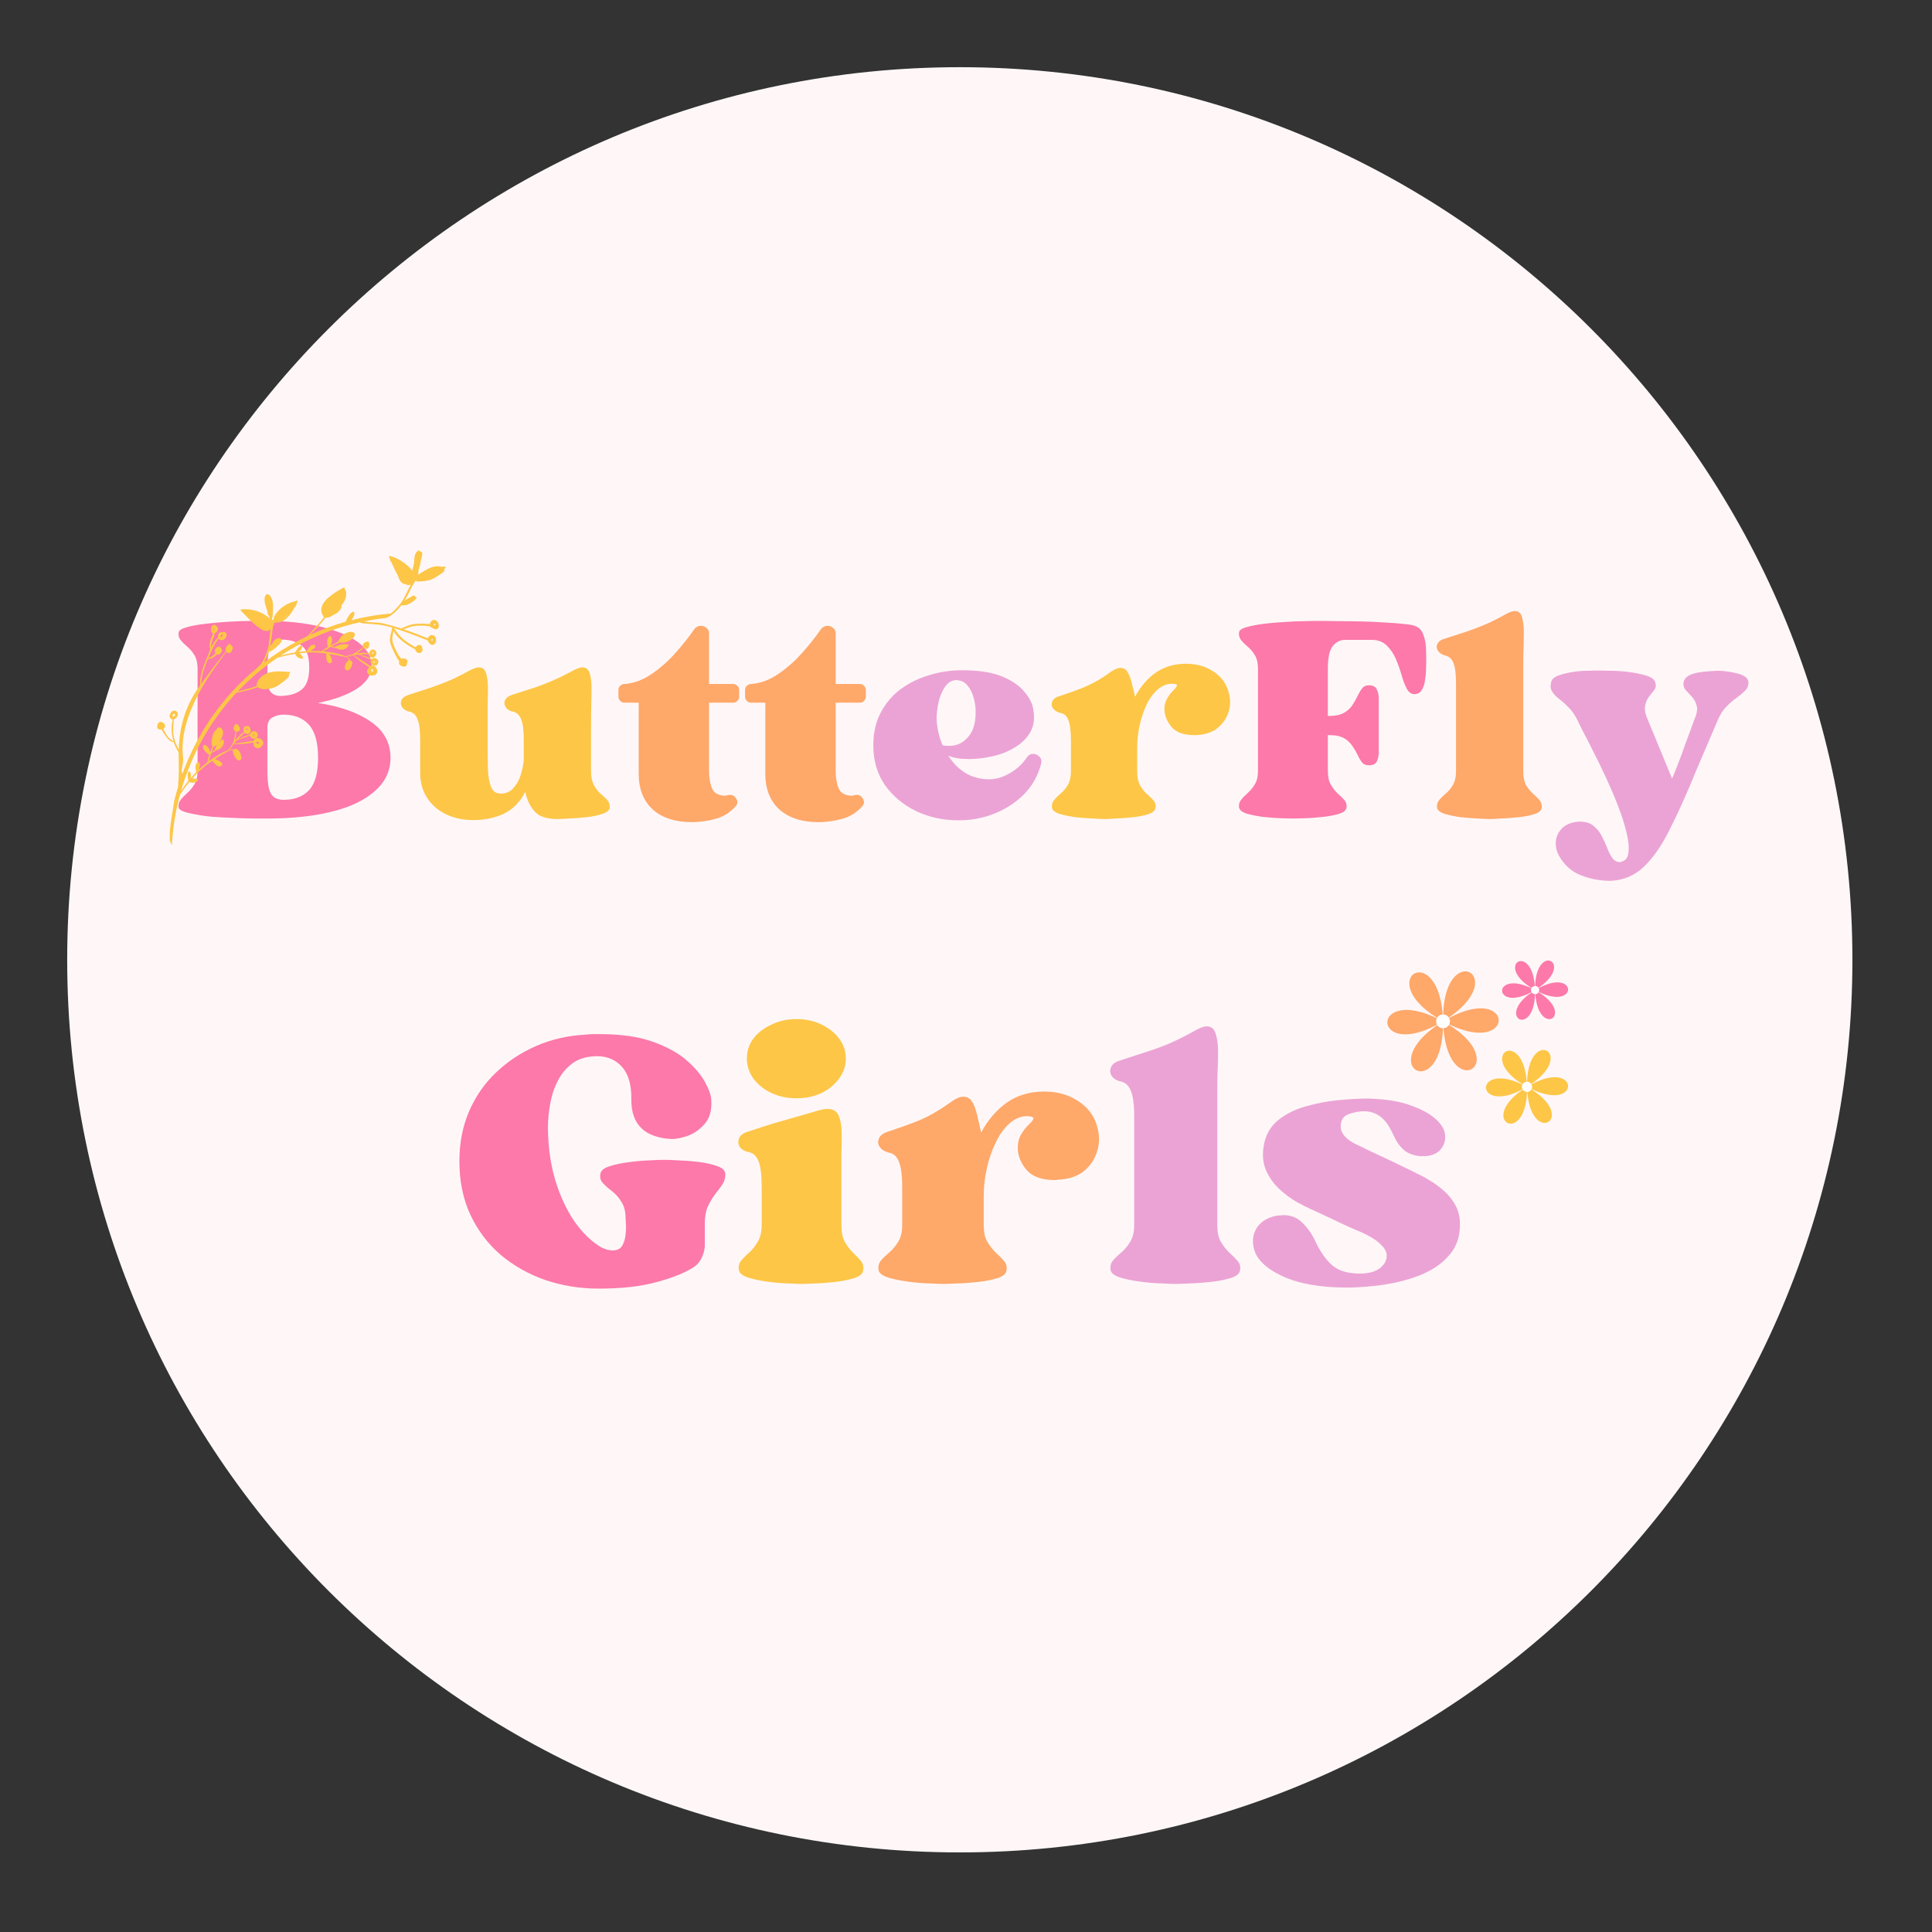 <svg version="1.0" preserveAspectRatio="xMidYMid meet" height="155" viewBox="0 0 116.25 116.25" zoomAndPan="magnify" width="155" xmlns:xlink="http://www.w3.org/1999/xlink" xmlns="http://www.w3.org/2000/svg"><rect x="0" y="0" width="116.25" height="116.25" fill="#333333" stroke="none"/><defs><g></g><clipPath id="b399bc296a"><path clip-rule="nonzero" d="M 4.043 4.043 L 111.461 4.043 L 111.461 111.461 L 4.043 111.461 Z M 4.043 4.043"></path></clipPath><clipPath id="3f2c7b98f2"><path clip-rule="nonzero" d="M 57.754 4.043 C 28.09 4.043 4.043 28.09 4.043 57.754 C 4.043 87.414 28.09 111.461 57.754 111.461 C 87.414 111.461 111.461 87.414 111.461 57.754 C 111.461 28.09 87.414 4.043 57.754 4.043 Z M 57.754 4.043"></path></clipPath><clipPath id="f85ace9e33"><path clip-rule="nonzero" d="M 90 57 L 94.934 57 L 94.934 62 L 90 62 Z M 90 57"></path></clipPath><clipPath id="6f421d475d"><path clip-rule="nonzero" d="M 89 63 L 94.934 63 L 94.934 68 L 89 68 Z M 89 63"></path></clipPath><clipPath id="bd77c6e9ba"><path clip-rule="nonzero" d="M 9.418 33.109 L 26.844 33.109 L 26.844 50.879 L 9.418 50.879 Z M 9.418 33.109"></path></clipPath></defs><g clip-path="url(#b399bc296a)"><g clip-path="url(#3f2c7b98f2)"><path fill-rule="nonzero" fill-opacity="1" d="M 4.043 4.043 L 111.461 4.043 L 111.461 111.461 L 4.043 111.461 Z M 4.043 4.043" fill="#fff7f7"></path></g></g><g fill-opacity="1" fill="#fc79aa"><g transform="translate(27.314, 77.162)"><g><path d="M 16.328 -6.531 C 16.336 -6.312 16.285 -6.109 16.172 -5.922 C 16.055 -5.742 15.91 -5.547 15.734 -5.328 C 15.566 -5.109 15.414 -4.859 15.281 -4.578 C 15.156 -4.305 15.094 -3.953 15.094 -3.516 C 15.094 -3.504 15.094 -3.348 15.094 -3.047 C 15.094 -2.754 15.094 -2.457 15.094 -2.156 C 15.07 -1.883 14.992 -1.629 14.859 -1.391 C 14.734 -1.16 14.551 -0.977 14.312 -0.844 C 13.77 -0.52 13.039 -0.238 12.125 0 C 11.207 0.25 10.066 0.375 8.703 0.375 C 7.586 0.375 6.52 0.203 5.5 -0.141 C 4.488 -0.492 3.594 -1 2.812 -1.656 C 2.039 -2.32 1.43 -3.129 0.984 -4.078 C 0.547 -5.023 0.328 -6.098 0.328 -7.297 C 0.328 -8.379 0.52 -9.375 0.906 -10.281 C 1.301 -11.195 1.848 -11.984 2.547 -12.641 C 3.242 -13.305 4.051 -13.836 4.969 -14.234 C 5.883 -14.629 6.863 -14.852 7.906 -14.906 C 8.07 -14.926 8.223 -14.938 8.359 -14.938 C 8.504 -14.938 8.648 -14.938 8.797 -14.938 C 10.047 -14.938 11.098 -14.785 11.953 -14.484 C 12.805 -14.18 13.484 -13.812 13.984 -13.375 C 14.492 -12.938 14.867 -12.492 15.109 -12.047 C 15.348 -11.609 15.473 -11.254 15.484 -10.984 C 15.523 -10.379 15.398 -9.906 15.109 -9.562 C 14.816 -9.219 14.477 -8.973 14.094 -8.828 C 13.707 -8.691 13.379 -8.625 13.109 -8.625 C 11.484 -8.707 10.672 -9.492 10.672 -10.984 C 10.691 -11.859 10.508 -12.516 10.125 -12.953 C 9.738 -13.391 9.238 -13.609 8.625 -13.609 C 8.039 -13.609 7.562 -13.477 7.188 -13.219 C 6.812 -12.957 6.508 -12.613 6.281 -12.188 C 6.051 -11.758 5.891 -11.289 5.797 -10.781 C 5.703 -10.281 5.656 -9.789 5.656 -9.312 C 5.664 -8.145 5.816 -7.078 6.109 -6.109 C 6.41 -5.141 6.801 -4.312 7.281 -3.625 C 7.77 -2.945 8.297 -2.441 8.859 -2.109 C 8.992 -2.047 9.113 -2 9.219 -1.969 C 9.332 -1.938 9.438 -1.922 9.531 -1.922 C 9.812 -1.922 10.008 -2.016 10.125 -2.203 C 10.238 -2.398 10.305 -2.629 10.328 -2.891 C 10.359 -3.148 10.363 -3.375 10.344 -3.562 C 10.332 -3.758 10.328 -3.859 10.328 -3.859 C 10.328 -4.266 10.242 -4.594 10.078 -4.844 C 9.922 -5.102 9.734 -5.316 9.516 -5.484 C 9.297 -5.648 9.113 -5.812 8.969 -5.969 C 8.82 -6.125 8.77 -6.312 8.812 -6.531 C 8.844 -6.727 9.023 -6.879 9.359 -6.984 C 9.691 -7.098 10.082 -7.18 10.531 -7.234 C 10.988 -7.297 11.414 -7.332 11.812 -7.344 C 12.207 -7.363 12.488 -7.375 12.656 -7.375 C 12.812 -7.375 13.082 -7.363 13.469 -7.344 C 13.852 -7.332 14.266 -7.301 14.703 -7.25 C 15.141 -7.195 15.516 -7.113 15.828 -7 C 16.148 -6.895 16.316 -6.738 16.328 -6.531 Z M 16.328 -6.531"></path></g></g></g><g fill-opacity="1" fill="#fdc647"><g transform="translate(43.988, 77.162)"><g><path d="M 6.641 -3.453 C 6.641 -3.023 6.707 -2.688 6.844 -2.438 C 6.988 -2.188 7.148 -1.973 7.328 -1.797 C 7.504 -1.629 7.66 -1.469 7.797 -1.312 C 7.93 -1.156 7.984 -0.969 7.953 -0.75 C 7.941 -0.539 7.77 -0.379 7.438 -0.266 C 7.113 -0.16 6.734 -0.082 6.297 -0.031 C 5.867 0.02 5.457 0.051 5.062 0.062 C 4.664 0.082 4.391 0.094 4.234 0.094 C 4.086 0.094 3.816 0.082 3.422 0.062 C 3.035 0.051 2.617 0.016 2.172 -0.047 C 1.723 -0.109 1.332 -0.191 1 -0.297 C 0.676 -0.41 0.5 -0.562 0.469 -0.75 C 0.438 -0.969 0.484 -1.156 0.609 -1.312 C 0.742 -1.469 0.906 -1.629 1.094 -1.797 C 1.289 -1.973 1.461 -2.191 1.609 -2.453 C 1.766 -2.711 1.844 -3.047 1.844 -3.453 L 1.844 -5.719 C 1.844 -6.457 1.781 -6.977 1.656 -7.281 C 1.539 -7.582 1.359 -7.766 1.109 -7.828 C 0.836 -7.879 0.645 -7.984 0.531 -8.141 C 0.426 -8.305 0.41 -8.484 0.484 -8.672 C 0.555 -8.859 0.742 -8.992 1.047 -9.078 C 1.66 -9.285 2.176 -9.453 2.594 -9.578 C 3.02 -9.703 3.441 -9.82 3.859 -9.938 C 4.285 -10.062 4.785 -10.207 5.359 -10.375 C 5.535 -10.414 5.688 -10.438 5.812 -10.438 C 6.133 -10.438 6.352 -10.305 6.469 -10.047 C 6.582 -9.785 6.645 -9.457 6.656 -9.062 C 6.664 -8.664 6.66 -8.242 6.641 -7.797 C 6.641 -7.441 6.641 -7.094 6.641 -6.75 C 6.641 -6.414 6.641 -5.992 6.641 -5.484 C 6.641 -4.984 6.641 -4.305 6.641 -3.453 Z M 3.938 -11.078 C 3.395 -11.078 2.895 -11.18 2.438 -11.391 C 1.977 -11.609 1.613 -11.898 1.344 -12.266 C 1.082 -12.629 0.953 -13.031 0.953 -13.469 C 0.953 -13.914 1.082 -14.316 1.344 -14.672 C 1.613 -15.023 1.977 -15.305 2.438 -15.516 C 2.895 -15.734 3.395 -15.844 3.938 -15.844 C 4.488 -15.844 4.988 -15.734 5.438 -15.516 C 5.883 -15.305 6.238 -15.023 6.5 -14.672 C 6.77 -14.316 6.906 -13.914 6.906 -13.469 C 6.906 -13.031 6.77 -12.629 6.5 -12.266 C 6.238 -11.898 5.883 -11.609 5.438 -11.391 C 4.988 -11.18 4.488 -11.078 3.938 -11.078 Z M 3.938 -11.078"></path></g></g></g><g fill-opacity="1" fill="#fea86a"><g transform="translate(52.394, 77.162)"><g><path d="M 13.719 -8.906 C 13.77 -8.52 13.719 -8.125 13.562 -7.719 C 13.414 -7.312 13.16 -6.961 12.797 -6.672 C 12.43 -6.391 11.961 -6.227 11.391 -6.188 C 11.328 -6.188 11.273 -6.18 11.234 -6.172 C 11.191 -6.16 11.141 -6.156 11.078 -6.156 C 10.297 -6.156 9.727 -6.359 9.375 -6.766 C 9.031 -7.172 8.852 -7.613 8.844 -8.094 C 8.844 -8.395 8.91 -8.664 9.047 -8.906 C 9.191 -9.145 9.344 -9.336 9.5 -9.484 C 9.656 -9.629 9.75 -9.742 9.781 -9.828 C 9.82 -9.922 9.723 -9.977 9.484 -10 C 9.461 -10 9.445 -10 9.438 -10 C 9.426 -10 9.41 -10 9.391 -10 C 9.023 -10 8.676 -9.852 8.344 -9.562 C 8.02 -9.27 7.742 -8.883 7.516 -8.406 C 7.285 -7.938 7.109 -7.422 6.984 -6.859 C 6.859 -6.305 6.797 -5.75 6.797 -5.188 C 6.797 -4.945 6.797 -4.68 6.797 -4.391 C 6.797 -4.109 6.797 -3.797 6.797 -3.453 C 6.797 -3.023 6.867 -2.688 7.016 -2.438 C 7.172 -2.188 7.336 -1.973 7.516 -1.797 C 7.703 -1.629 7.863 -1.469 8 -1.312 C 8.145 -1.156 8.203 -0.969 8.172 -0.75 C 8.16 -0.539 7.988 -0.379 7.656 -0.266 C 7.332 -0.16 6.945 -0.082 6.5 -0.031 C 6.051 0.02 5.625 0.051 5.219 0.062 C 4.82 0.082 4.547 0.094 4.391 0.094 C 4.223 0.094 3.938 0.082 3.531 0.062 C 3.125 0.051 2.691 0.016 2.234 -0.047 C 1.773 -0.109 1.375 -0.191 1.031 -0.297 C 0.688 -0.41 0.5 -0.562 0.469 -0.75 C 0.438 -0.969 0.484 -1.156 0.609 -1.312 C 0.742 -1.469 0.91 -1.629 1.109 -1.797 C 1.316 -1.973 1.5 -2.191 1.656 -2.453 C 1.812 -2.711 1.891 -3.047 1.891 -3.453 L 1.891 -5.719 C 1.891 -6.457 1.82 -6.977 1.688 -7.281 C 1.562 -7.582 1.375 -7.754 1.125 -7.797 C 0.863 -7.859 0.672 -7.973 0.547 -8.141 C 0.43 -8.305 0.414 -8.484 0.5 -8.672 C 0.582 -8.859 0.77 -8.992 1.062 -9.078 C 1.688 -9.285 2.203 -9.469 2.609 -9.625 C 3.016 -9.781 3.383 -9.953 3.719 -10.141 C 4.062 -10.336 4.441 -10.582 4.859 -10.875 C 5.129 -11.07 5.363 -11.172 5.562 -11.172 C 5.801 -11.172 5.984 -11.066 6.109 -10.859 C 6.234 -10.648 6.332 -10.379 6.406 -10.047 C 6.488 -9.711 6.566 -9.367 6.641 -9.016 C 7.055 -9.785 7.578 -10.391 8.203 -10.828 C 8.836 -11.266 9.586 -11.484 10.453 -11.484 C 11.297 -11.484 12.023 -11.254 12.641 -10.797 C 13.254 -10.348 13.613 -9.719 13.719 -8.906 Z M 13.719 -8.906"></path></g></g></g><g fill-opacity="1" fill="#eba3d5"><g transform="translate(66.355, 77.162)"><g><path d="M 6.891 -3.453 C 6.891 -3.023 6.961 -2.688 7.109 -2.438 C 7.254 -2.188 7.422 -1.973 7.609 -1.797 C 7.797 -1.629 7.957 -1.469 8.094 -1.312 C 8.238 -1.156 8.297 -0.969 8.266 -0.75 C 8.242 -0.539 8.062 -0.379 7.719 -0.266 C 7.383 -0.16 6.988 -0.082 6.531 -0.031 C 6.07 0.02 5.641 0.051 5.234 0.062 C 4.828 0.082 4.547 0.094 4.391 0.094 C 4.223 0.094 3.938 0.082 3.531 0.062 C 3.125 0.051 2.691 0.016 2.234 -0.047 C 1.773 -0.109 1.375 -0.191 1.031 -0.297 C 0.688 -0.41 0.5 -0.562 0.469 -0.75 C 0.438 -0.969 0.484 -1.156 0.609 -1.312 C 0.742 -1.469 0.91 -1.629 1.109 -1.797 C 1.316 -1.973 1.5 -2.191 1.656 -2.453 C 1.812 -2.711 1.891 -3.047 1.891 -3.453 L 1.891 -9.969 C 1.891 -10.707 1.82 -11.227 1.688 -11.531 C 1.562 -11.832 1.375 -12.016 1.125 -12.078 C 0.863 -12.129 0.672 -12.238 0.547 -12.406 C 0.43 -12.582 0.414 -12.766 0.5 -12.953 C 0.582 -13.141 0.77 -13.273 1.062 -13.359 C 1.688 -13.566 2.227 -13.742 2.688 -13.891 C 3.145 -14.035 3.598 -14.203 4.047 -14.391 C 4.492 -14.586 5 -14.844 5.562 -15.156 C 5.852 -15.32 6.082 -15.406 6.25 -15.406 C 6.531 -15.406 6.711 -15.254 6.797 -14.953 C 6.891 -14.66 6.938 -14.301 6.938 -13.875 C 6.938 -13.445 6.926 -13.023 6.906 -12.609 C 6.895 -12.398 6.891 -12.031 6.891 -11.5 C 6.891 -10.977 6.891 -10.367 6.891 -9.672 C 6.891 -8.973 6.891 -8.238 6.891 -7.469 C 6.891 -6.695 6.891 -5.961 6.891 -5.266 C 6.891 -4.578 6.891 -3.973 6.891 -3.453 Z M 6.891 -3.453"></path></g></g></g><g fill-opacity="1" fill="#eba3d5"><g transform="translate(75.063, 77.162)"><g><path d="M 10.234 -6.531 C 10.43 -6.445 10.672 -6.316 10.953 -6.141 C 11.242 -5.973 11.531 -5.766 11.812 -5.516 C 12.102 -5.266 12.344 -4.961 12.531 -4.609 C 12.719 -4.254 12.801 -3.848 12.781 -3.391 C 12.77 -2.766 12.598 -2.234 12.266 -1.797 C 11.941 -1.367 11.523 -1.016 11.016 -0.734 C 10.516 -0.461 9.957 -0.25 9.344 -0.094 C 8.738 0.062 8.145 0.164 7.562 0.219 C 6.977 0.281 6.453 0.312 5.984 0.312 C 4.367 0.312 3.062 0.078 2.062 -0.391 C 1.07 -0.867 0.508 -1.43 0.375 -2.078 C 0.27 -2.535 0.336 -2.945 0.578 -3.312 C 0.828 -3.676 1.223 -3.91 1.766 -4.016 C 1.848 -4.023 1.914 -4.031 1.969 -4.031 C 2.031 -4.039 2.094 -4.047 2.156 -4.047 C 2.625 -4.047 3.008 -3.891 3.312 -3.578 C 3.625 -3.273 3.879 -2.91 4.078 -2.484 C 4.367 -1.859 4.707 -1.375 5.094 -1.031 C 5.488 -0.695 6.039 -0.531 6.75 -0.531 C 7.27 -0.531 7.672 -0.633 7.953 -0.844 C 8.234 -1.062 8.375 -1.312 8.375 -1.594 C 8.375 -1.812 8.281 -2.016 8.094 -2.203 C 7.914 -2.398 7.688 -2.578 7.406 -2.734 C 7.133 -2.891 6.863 -3.02 6.594 -3.125 C 6.332 -3.238 6.129 -3.328 5.984 -3.391 C 5.891 -3.43 5.711 -3.516 5.453 -3.641 C 5.203 -3.766 4.926 -3.895 4.625 -4.031 C 4.32 -4.176 4.051 -4.301 3.812 -4.406 C 3.594 -4.5 3.305 -4.645 2.953 -4.844 C 2.609 -5.039 2.266 -5.297 1.922 -5.609 C 1.586 -5.922 1.32 -6.289 1.125 -6.719 C 0.938 -7.145 0.883 -7.629 0.969 -8.172 C 1.07 -8.836 1.359 -9.363 1.828 -9.75 C 2.305 -10.133 2.867 -10.414 3.516 -10.594 C 4.172 -10.781 4.832 -10.906 5.5 -10.969 C 6.176 -11.031 6.766 -11.062 7.266 -11.062 C 8.316 -11.031 9.176 -10.891 9.844 -10.641 C 10.52 -10.398 11.023 -10.117 11.359 -9.797 C 11.703 -9.473 11.879 -9.156 11.891 -8.844 C 11.922 -8.52 11.82 -8.227 11.594 -7.969 C 11.363 -7.719 11.02 -7.594 10.562 -7.594 C 10.539 -7.594 10.508 -7.594 10.469 -7.594 C 10.426 -7.594 10.395 -7.594 10.375 -7.594 C 9.957 -7.645 9.633 -7.77 9.406 -7.969 C 9.176 -8.176 9 -8.41 8.875 -8.672 C 8.75 -8.941 8.629 -9.176 8.516 -9.375 C 8.148 -9.988 7.645 -10.297 7 -10.297 C 6.719 -10.297 6.414 -10.238 6.094 -10.125 C 5.77 -10.008 5.609 -9.766 5.609 -9.391 C 5.609 -8.953 5.945 -8.578 6.625 -8.266 C 6.727 -8.223 6.922 -8.129 7.203 -7.984 C 7.492 -7.848 7.828 -7.691 8.203 -7.516 C 8.586 -7.336 8.957 -7.16 9.312 -6.984 C 9.676 -6.816 9.984 -6.664 10.234 -6.531 Z M 10.234 -6.531"></path></g></g></g><path fill-rule="nonzero" fill-opacity="1" d="M 86.785 61.43 C 91.367 63.945 86.941 66.633 86.828 61.402 C 86.941 66.633 82.402 64.141 86.871 61.43 C 82.398 64.141 82.289 58.961 86.871 61.48 C 82.289 58.961 86.715 56.277 86.832 61.504 C 86.719 56.277 91.258 58.77 86.785 61.48 C 91.258 58.77 91.367 63.945 86.785 61.43 Z M 86.785 61.43" fill="#fea86a"></path><path fill-rule="nonzero" fill-opacity="1" d="M 87.246 61.453 C 87.246 61.57 87.203 61.668 87.121 61.75 C 87.043 61.828 86.945 61.871 86.828 61.871 C 86.715 61.871 86.617 61.828 86.535 61.75 C 86.453 61.668 86.414 61.57 86.414 61.453 C 86.414 61.34 86.453 61.242 86.535 61.16 C 86.617 61.078 86.715 61.039 86.828 61.039 C 86.945 61.039 87.043 61.078 87.121 61.16 C 87.203 61.242 87.246 61.34 87.246 61.453 Z M 87.246 61.453" fill="#ffffff"></path><g clip-path="url(#f85ace9e33)"><path fill-rule="nonzero" fill-opacity="1" d="M 92.34 59.562 C 95.059 61.051 92.434 62.645 92.367 59.547 C 92.434 62.645 89.746 61.168 92.395 59.559 C 89.742 61.168 89.68 58.098 92.395 59.59 C 89.676 58.098 92.301 56.508 92.367 59.605 C 92.301 56.508 94.992 57.984 92.34 59.59 C 94.992 57.984 95.059 61.051 92.34 59.562 Z M 92.34 59.562" fill="#fc79aa"></path></g><path fill-rule="nonzero" fill-opacity="1" d="M 92.613 59.574 C 92.613 59.645 92.59 59.703 92.543 59.75 C 92.496 59.797 92.438 59.82 92.367 59.82 C 92.301 59.82 92.242 59.797 92.195 59.75 C 92.145 59.703 92.121 59.645 92.121 59.574 C 92.121 59.508 92.145 59.449 92.195 59.402 C 92.242 59.352 92.301 59.328 92.367 59.328 C 92.438 59.328 92.496 59.352 92.543 59.402 C 92.59 59.449 92.613 59.508 92.613 59.574 Z M 92.613 59.574" fill="#ffffff"></path><g clip-path="url(#6f421d475d)"><path fill-rule="nonzero" fill-opacity="1" d="M 91.848 65.375 C 95.23 67.234 91.965 69.215 91.883 65.355 C 91.965 69.215 88.617 67.375 91.914 65.375 C 88.617 67.375 88.535 63.559 91.914 65.414 C 88.531 63.559 91.797 61.574 91.883 65.434 C 91.801 61.574 95.148 63.414 91.848 65.414 C 95.148 63.414 95.23 67.234 91.848 65.375 Z M 91.848 65.375" fill="#fdc647"></path></g><path fill-rule="nonzero" fill-opacity="1" d="M 92.188 65.395 C 92.188 65.48 92.16 65.551 92.098 65.613 C 92.039 65.672 91.965 65.703 91.883 65.703 C 91.797 65.703 91.727 65.672 91.664 65.613 C 91.605 65.551 91.574 65.48 91.574 65.395 C 91.574 65.309 91.605 65.238 91.664 65.18 C 91.727 65.117 91.797 65.09 91.883 65.09 C 91.965 65.09 92.039 65.117 92.098 65.18 C 92.16 65.238 92.188 65.309 92.188 65.395 Z M 92.188 65.395" fill="#ffffff"></path><g fill-opacity="1" fill="#fc79aa"><g transform="translate(10.388, 49.204)"><g><path d="M 0.359 -0.625 C 0.336 -0.801 0.379 -0.953 0.484 -1.078 C 0.586 -1.211 0.719 -1.348 0.875 -1.484 C 1.039 -1.629 1.188 -1.805 1.312 -2.016 C 1.438 -2.223 1.5 -2.492 1.5 -2.828 L 1.5 -8.969 C 1.5 -9.301 1.438 -9.57 1.312 -9.781 C 1.188 -9.988 1.039 -10.16 0.875 -10.297 C 0.719 -10.43 0.586 -10.562 0.484 -10.688 C 0.379 -10.812 0.336 -10.961 0.359 -11.141 C 0.379 -11.266 0.516 -11.363 0.766 -11.438 C 1.023 -11.52 1.348 -11.586 1.734 -11.641 C 2.129 -11.691 2.535 -11.734 2.953 -11.766 C 3.367 -11.797 3.75 -11.816 4.094 -11.828 C 4.438 -11.836 4.688 -11.844 4.844 -11.844 L 5.594 -11.844 C 6.832 -11.844 7.93 -11.727 8.891 -11.5 C 9.859 -11.27 10.613 -10.957 11.156 -10.562 C 11.695 -10.164 11.969 -9.695 11.969 -9.156 C 11.969 -8.613 11.676 -8.148 11.094 -7.766 C 10.508 -7.391 9.723 -7.102 8.734 -6.906 C 10.066 -6.707 11.129 -6.332 11.922 -5.781 C 12.711 -5.238 13.109 -4.516 13.109 -3.609 C 13.109 -2.816 12.789 -2.145 12.156 -1.594 C 11.531 -1.039 10.66 -0.629 9.547 -0.359 C 8.441 -0.086 7.164 0.047 5.719 0.047 L 4.906 0.047 C 4.758 0.047 4.516 0.039 4.172 0.031 C 3.836 0.02 3.457 0.004 3.031 -0.016 C 2.602 -0.035 2.191 -0.07 1.797 -0.125 C 1.398 -0.188 1.066 -0.254 0.797 -0.328 C 0.523 -0.41 0.379 -0.508 0.359 -0.625 Z M 5.703 -5.406 L 5.703 -2.828 C 5.703 -2.141 5.773 -1.676 5.922 -1.438 C 6.066 -1.195 6.32 -1.078 6.688 -1.078 C 7.332 -1.078 7.836 -1.27 8.203 -1.656 C 8.566 -2.039 8.75 -2.691 8.75 -3.609 C 8.75 -4.523 8.566 -5.188 8.203 -5.594 C 7.836 -6 7.332 -6.203 6.688 -6.203 C 6.426 -6.203 6.195 -6.145 6 -6.031 C 5.801 -5.926 5.703 -5.719 5.703 -5.406 Z M 5.703 -8.969 L 5.703 -8.172 C 5.734 -7.891 5.801 -7.688 5.906 -7.562 C 6.02 -7.445 6.133 -7.379 6.25 -7.359 C 6.363 -7.336 6.422 -7.328 6.422 -7.328 C 6.984 -7.328 7.422 -7.445 7.734 -7.688 C 8.055 -7.926 8.219 -8.375 8.219 -9.031 L 8.219 -9.047 C 8.219 -9.672 8.078 -10.098 7.797 -10.328 C 7.523 -10.566 7.145 -10.695 6.656 -10.719 C 6.301 -10.707 6.051 -10.582 5.906 -10.344 C 5.77 -10.113 5.703 -9.656 5.703 -8.969 Z M 5.703 -8.969"></path></g></g></g><g fill-opacity="1" fill="#fdc647"><g transform="translate(23.766, 49.204)"><g><path d="M 11.797 -2.812 C 11.797 -2.469 11.852 -2.188 11.969 -1.969 C 12.082 -1.758 12.211 -1.586 12.359 -1.453 C 12.516 -1.328 12.648 -1.203 12.766 -1.078 C 12.879 -0.953 12.93 -0.801 12.922 -0.625 C 12.91 -0.457 12.766 -0.328 12.484 -0.234 C 12.211 -0.141 11.891 -0.07 11.516 -0.031 C 11.141 0.008 10.785 0.035 10.453 0.047 C 10.129 0.066 9.898 0.078 9.766 0.078 C 9.109 0.078 8.645 -0.082 8.375 -0.406 C 8.102 -0.727 7.926 -1.113 7.844 -1.562 C 7.52 -0.938 7.082 -0.492 6.531 -0.234 C 5.988 0.016 5.383 0.141 4.719 0.141 C 4.094 0.141 3.535 0.02 3.047 -0.219 C 2.566 -0.457 2.191 -0.789 1.922 -1.219 C 1.648 -1.645 1.516 -2.133 1.516 -2.688 C 1.516 -2.812 1.516 -2.984 1.516 -3.203 C 1.516 -3.422 1.516 -3.641 1.516 -3.859 C 1.516 -4.086 1.516 -4.281 1.516 -4.438 C 1.516 -4.594 1.516 -4.672 1.516 -4.672 C 1.516 -5.266 1.461 -5.68 1.359 -5.922 C 1.266 -6.172 1.113 -6.32 0.906 -6.375 C 0.695 -6.414 0.539 -6.504 0.438 -6.641 C 0.344 -6.785 0.328 -6.93 0.391 -7.078 C 0.461 -7.223 0.617 -7.332 0.859 -7.406 C 1.359 -7.57 1.789 -7.711 2.156 -7.828 C 2.531 -7.953 2.898 -8.094 3.266 -8.25 C 3.629 -8.406 4.035 -8.609 4.484 -8.859 C 4.723 -8.984 4.91 -9.047 5.047 -9.047 C 5.273 -9.047 5.422 -8.926 5.484 -8.688 C 5.555 -8.457 5.594 -8.164 5.594 -7.812 C 5.594 -7.469 5.586 -7.129 5.578 -6.797 C 5.578 -6.648 5.578 -6.43 5.578 -6.141 C 5.578 -5.848 5.578 -5.539 5.578 -5.219 C 5.578 -4.895 5.578 -4.617 5.578 -4.391 C 5.578 -4.172 5.578 -4.062 5.578 -4.062 C 5.578 -3.664 5.582 -3.266 5.594 -2.859 C 5.613 -2.461 5.676 -2.129 5.781 -1.859 C 5.883 -1.586 6.082 -1.453 6.375 -1.453 C 6.664 -1.453 6.906 -1.551 7.094 -1.75 C 7.289 -1.957 7.441 -2.211 7.547 -2.516 C 7.648 -2.828 7.719 -3.145 7.75 -3.469 L 7.75 -4.672 C 7.75 -5.266 7.695 -5.68 7.594 -5.922 C 7.488 -6.172 7.336 -6.32 7.141 -6.375 C 6.922 -6.414 6.766 -6.504 6.672 -6.641 C 6.578 -6.785 6.562 -6.93 6.625 -7.078 C 6.695 -7.223 6.848 -7.332 7.078 -7.406 C 7.586 -7.57 8.023 -7.711 8.391 -7.828 C 8.766 -7.953 9.129 -8.094 9.484 -8.25 C 9.848 -8.406 10.258 -8.609 10.719 -8.859 C 10.957 -8.984 11.141 -9.047 11.266 -9.047 C 11.492 -9.047 11.645 -8.926 11.719 -8.688 C 11.789 -8.457 11.828 -8.164 11.828 -7.812 C 11.828 -7.469 11.82 -7.129 11.812 -6.797 C 11.801 -6.367 11.797 -5.852 11.797 -5.25 C 11.797 -4.645 11.797 -3.832 11.797 -2.812 Z M 11.797 -2.812"></path></g></g></g><g fill-opacity="1" fill="#fea86a"><g transform="translate(37.04, 49.204)"><g><path d="M 0.172 -7.688 C 0.172 -7.789 0.207 -7.875 0.281 -7.938 C 0.352 -8.008 0.438 -8.047 0.531 -8.047 C 1.094 -8.086 1.633 -8.285 2.156 -8.641 C 2.676 -8.992 3.156 -9.414 3.594 -9.906 C 4.039 -10.406 4.422 -10.883 4.734 -11.344 C 4.836 -11.477 4.973 -11.547 5.141 -11.547 C 5.266 -11.547 5.375 -11.504 5.469 -11.422 C 5.57 -11.348 5.625 -11.238 5.625 -11.094 L 5.625 -8.047 L 7.078 -8.047 C 7.18 -8.047 7.266 -8.008 7.328 -7.938 C 7.398 -7.875 7.438 -7.789 7.438 -7.688 L 7.438 -7.281 C 7.438 -7.188 7.398 -7.102 7.328 -7.031 C 7.266 -6.957 7.18 -6.922 7.078 -6.922 L 5.625 -6.922 L 5.625 -4 C 5.625 -3.613 5.625 -3.219 5.625 -2.812 C 5.625 -2.406 5.68 -2.062 5.797 -1.781 C 5.91 -1.508 6.145 -1.359 6.5 -1.328 C 6.539 -1.328 6.582 -1.328 6.625 -1.328 C 6.664 -1.336 6.707 -1.348 6.75 -1.359 C 6.781 -1.367 6.828 -1.375 6.891 -1.375 C 7.055 -1.375 7.18 -1.297 7.266 -1.141 C 7.359 -0.984 7.348 -0.836 7.234 -0.703 C 6.91 -0.328 6.508 -0.07 6.031 0.062 C 5.551 0.195 5.07 0.266 4.594 0.266 C 3.602 0.266 2.82 0.016 2.25 -0.484 C 1.688 -0.992 1.398 -1.703 1.391 -2.609 C 1.391 -2.711 1.391 -2.945 1.391 -3.312 C 1.391 -3.688 1.391 -4.109 1.391 -4.578 C 1.391 -5.055 1.391 -5.508 1.391 -5.938 C 1.391 -6.363 1.391 -6.691 1.391 -6.922 L 0.531 -6.922 C 0.438 -6.922 0.352 -6.957 0.281 -7.031 C 0.207 -7.102 0.172 -7.188 0.172 -7.281 Z M 0.172 -7.688"></path></g></g></g><g fill-opacity="1" fill="#fea86a"><g transform="translate(44.659, 49.204)"><g><path d="M 0.172 -7.688 C 0.172 -7.789 0.207 -7.875 0.281 -7.938 C 0.352 -8.008 0.438 -8.047 0.531 -8.047 C 1.094 -8.086 1.633 -8.285 2.156 -8.641 C 2.676 -8.992 3.156 -9.414 3.594 -9.906 C 4.039 -10.406 4.422 -10.883 4.734 -11.344 C 4.836 -11.477 4.973 -11.547 5.141 -11.547 C 5.266 -11.547 5.375 -11.504 5.469 -11.422 C 5.57 -11.348 5.625 -11.238 5.625 -11.094 L 5.625 -8.047 L 7.078 -8.047 C 7.18 -8.047 7.266 -8.008 7.328 -7.938 C 7.398 -7.875 7.438 -7.789 7.438 -7.688 L 7.438 -7.281 C 7.438 -7.188 7.398 -7.102 7.328 -7.031 C 7.266 -6.957 7.18 -6.922 7.078 -6.922 L 5.625 -6.922 L 5.625 -4 C 5.625 -3.613 5.625 -3.219 5.625 -2.812 C 5.625 -2.406 5.68 -2.062 5.797 -1.781 C 5.91 -1.508 6.145 -1.359 6.5 -1.328 C 6.539 -1.328 6.582 -1.328 6.625 -1.328 C 6.664 -1.336 6.707 -1.348 6.75 -1.359 C 6.781 -1.367 6.828 -1.375 6.891 -1.375 C 7.055 -1.375 7.18 -1.297 7.266 -1.141 C 7.359 -0.984 7.348 -0.836 7.234 -0.703 C 6.91 -0.328 6.508 -0.07 6.031 0.062 C 5.551 0.195 5.07 0.266 4.594 0.266 C 3.602 0.266 2.82 0.016 2.25 -0.484 C 1.688 -0.992 1.398 -1.703 1.391 -2.609 C 1.391 -2.711 1.391 -2.945 1.391 -3.312 C 1.391 -3.688 1.391 -4.109 1.391 -4.578 C 1.391 -5.055 1.391 -5.508 1.391 -5.938 C 1.391 -6.363 1.391 -6.691 1.391 -6.922 L 0.531 -6.922 C 0.438 -6.922 0.352 -6.957 0.281 -7.031 C 0.207 -7.102 0.172 -7.188 0.172 -7.281 Z M 0.172 -7.688"></path></g></g></g><g fill-opacity="1" fill="#eba3d5"><g transform="translate(52.282, 49.204)"><g><path d="M 5.219 -8.281 C 4.945 -8.258 4.723 -8.109 4.547 -7.828 C 4.367 -7.547 4.242 -7.223 4.172 -6.859 C 4.098 -6.492 4.066 -6.172 4.078 -5.891 C 4.109 -5.348 4.227 -4.836 4.438 -4.359 C 4.508 -4.348 4.582 -4.336 4.656 -4.328 C 4.727 -4.328 4.797 -4.328 4.859 -4.328 C 5.305 -4.328 5.68 -4.508 5.984 -4.875 C 6.297 -5.238 6.441 -5.766 6.422 -6.453 C 6.422 -6.691 6.379 -6.953 6.297 -7.234 C 6.223 -7.523 6.098 -7.77 5.922 -7.969 C 5.754 -8.176 5.52 -8.281 5.219 -8.281 Z M 9.5 -3.625 C 9.594 -3.77 9.719 -3.844 9.875 -3.844 C 10.02 -3.844 10.148 -3.785 10.266 -3.672 C 10.379 -3.555 10.41 -3.41 10.359 -3.234 C 10.18 -2.547 9.848 -1.945 9.359 -1.438 C 8.867 -0.938 8.281 -0.547 7.594 -0.266 C 6.906 0.016 6.172 0.156 5.391 0.156 C 4.461 0.156 3.609 -0.031 2.828 -0.406 C 2.047 -0.789 1.422 -1.316 0.953 -1.984 C 0.492 -2.66 0.266 -3.445 0.266 -4.344 C 0.266 -5.094 0.41 -5.75 0.703 -6.312 C 1.004 -6.883 1.406 -7.359 1.906 -7.734 C 2.414 -8.109 2.988 -8.391 3.625 -8.578 C 4.258 -8.773 4.914 -8.875 5.594 -8.875 C 6.602 -8.875 7.41 -8.75 8.016 -8.5 C 8.617 -8.25 9.07 -7.938 9.375 -7.562 C 9.688 -7.188 9.863 -6.812 9.906 -6.438 C 9.988 -5.926 9.914 -5.484 9.688 -5.109 C 9.469 -4.742 9.148 -4.441 8.734 -4.203 C 8.328 -3.961 7.879 -3.789 7.391 -3.688 C 6.91 -3.582 6.457 -3.531 6.031 -3.531 C 5.5 -3.531 5.082 -3.598 4.781 -3.734 C 5.07 -3.273 5.426 -2.922 5.844 -2.672 C 6.258 -2.43 6.742 -2.312 7.297 -2.312 C 7.711 -2.332 8.117 -2.461 8.516 -2.703 C 8.922 -2.941 9.25 -3.25 9.5 -3.625 Z M 9.5 -3.625"></path></g></g></g><g fill-opacity="1" fill="#fdc647"><g transform="translate(62.924, 49.204)"><g><path d="M 11.078 -7.188 C 11.117 -6.883 11.078 -6.566 10.953 -6.234 C 10.828 -5.91 10.617 -5.629 10.328 -5.391 C 10.035 -5.16 9.66 -5.023 9.203 -4.984 C 9.148 -4.984 9.102 -4.977 9.062 -4.969 C 9.031 -4.969 8.992 -4.969 8.953 -4.969 C 8.316 -4.969 7.859 -5.129 7.578 -5.453 C 7.297 -5.785 7.148 -6.145 7.141 -6.531 C 7.141 -6.781 7.195 -7 7.312 -7.188 C 7.426 -7.383 7.547 -7.539 7.672 -7.656 C 7.797 -7.781 7.867 -7.875 7.891 -7.938 C 7.922 -8.008 7.844 -8.051 7.656 -8.062 C 7.645 -8.062 7.633 -8.062 7.625 -8.062 C 7.613 -8.062 7.598 -8.062 7.578 -8.062 C 7.285 -8.062 7.004 -7.945 6.734 -7.719 C 6.473 -7.488 6.25 -7.18 6.062 -6.797 C 5.883 -6.41 5.742 -5.988 5.641 -5.531 C 5.547 -5.082 5.5 -4.633 5.5 -4.188 C 5.5 -4 5.5 -3.785 5.5 -3.547 C 5.5 -3.316 5.5 -3.066 5.5 -2.797 C 5.5 -2.441 5.555 -2.16 5.672 -1.953 C 5.785 -1.754 5.914 -1.586 6.062 -1.453 C 6.219 -1.316 6.352 -1.188 6.469 -1.062 C 6.582 -0.938 6.629 -0.785 6.609 -0.609 C 6.586 -0.441 6.445 -0.312 6.188 -0.219 C 5.926 -0.133 5.613 -0.07 5.25 -0.031 C 4.883 0.008 4.539 0.035 4.219 0.047 C 3.895 0.066 3.672 0.078 3.547 0.078 C 3.41 0.078 3.176 0.066 2.844 0.047 C 2.52 0.035 2.172 0.008 1.797 -0.031 C 1.43 -0.082 1.109 -0.148 0.828 -0.234 C 0.547 -0.328 0.395 -0.453 0.375 -0.609 C 0.352 -0.785 0.395 -0.938 0.5 -1.062 C 0.602 -1.188 0.734 -1.316 0.891 -1.453 C 1.055 -1.586 1.203 -1.758 1.328 -1.969 C 1.453 -2.188 1.516 -2.461 1.516 -2.797 L 1.516 -4.609 C 1.516 -5.211 1.461 -5.633 1.359 -5.875 C 1.266 -6.125 1.113 -6.266 0.906 -6.297 C 0.695 -6.348 0.539 -6.441 0.438 -6.578 C 0.344 -6.711 0.328 -6.852 0.391 -7 C 0.461 -7.156 0.617 -7.266 0.859 -7.328 C 1.359 -7.492 1.77 -7.641 2.094 -7.766 C 2.426 -7.898 2.727 -8.039 3 -8.188 C 3.281 -8.344 3.586 -8.539 3.922 -8.781 C 4.148 -8.938 4.336 -9.016 4.484 -9.016 C 4.68 -9.016 4.828 -8.93 4.922 -8.766 C 5.023 -8.598 5.109 -8.379 5.172 -8.109 C 5.242 -7.836 5.312 -7.562 5.375 -7.281 C 5.707 -7.906 6.125 -8.391 6.625 -8.734 C 7.133 -9.086 7.738 -9.266 8.438 -9.266 C 9.125 -9.266 9.711 -9.082 10.203 -8.719 C 10.703 -8.352 10.992 -7.844 11.078 -7.188 Z M 11.078 -7.188"></path></g></g></g><g fill-opacity="1" fill="#fc79aa"><g transform="translate(74.195, 49.204)"><g><path d="M 1.5 -8.969 C 1.5 -9.301 1.438 -9.57 1.312 -9.781 C 1.188 -9.988 1.039 -10.16 0.875 -10.297 C 0.719 -10.43 0.586 -10.562 0.484 -10.688 C 0.379 -10.82 0.336 -10.977 0.359 -11.156 C 0.379 -11.289 0.531 -11.395 0.812 -11.469 C 1.094 -11.551 1.441 -11.617 1.859 -11.672 C 2.285 -11.723 2.711 -11.758 3.141 -11.781 C 3.578 -11.812 3.961 -11.828 4.297 -11.828 C 4.629 -11.836 4.848 -11.844 4.953 -11.844 C 4.961 -11.844 5.098 -11.844 5.359 -11.844 C 5.629 -11.844 5.969 -11.836 6.375 -11.828 C 6.789 -11.828 7.238 -11.82 7.719 -11.812 C 8.195 -11.801 8.66 -11.781 9.109 -11.75 C 9.566 -11.727 9.969 -11.695 10.312 -11.656 C 10.656 -11.625 10.883 -11.578 11 -11.516 C 11.219 -11.43 11.367 -11.258 11.453 -11 C 11.547 -10.75 11.598 -10.477 11.609 -10.188 C 11.617 -9.895 11.625 -9.656 11.625 -9.469 C 11.625 -9.32 11.617 -9.141 11.609 -8.922 C 11.609 -8.703 11.586 -8.477 11.547 -8.25 C 11.516 -8.02 11.445 -7.828 11.344 -7.672 C 11.25 -7.516 11.102 -7.438 10.906 -7.438 C 10.719 -7.438 10.566 -7.547 10.453 -7.766 C 10.336 -7.984 10.234 -8.254 10.141 -8.578 C 10.047 -8.91 9.93 -9.234 9.797 -9.547 C 9.66 -9.867 9.477 -10.141 9.25 -10.359 C 9.02 -10.586 8.719 -10.703 8.344 -10.703 L 6.656 -10.703 C 6.352 -10.66 6.117 -10.516 5.953 -10.266 C 5.785 -10.016 5.703 -9.582 5.703 -8.969 L 5.703 -6.125 L 5.797 -6.125 C 6.16 -6.125 6.453 -6.188 6.672 -6.312 C 6.891 -6.438 7.055 -6.586 7.172 -6.766 C 7.297 -6.953 7.398 -7.133 7.484 -7.312 C 7.566 -7.488 7.656 -7.641 7.75 -7.766 C 7.844 -7.898 7.984 -7.969 8.172 -7.969 C 8.41 -7.969 8.566 -7.891 8.641 -7.734 C 8.723 -7.578 8.766 -7.391 8.766 -7.172 C 8.766 -6.961 8.766 -6.758 8.766 -6.562 L 8.766 -4.547 C 8.766 -4.367 8.766 -4.164 8.766 -3.938 C 8.766 -3.719 8.723 -3.531 8.641 -3.375 C 8.566 -3.227 8.41 -3.156 8.172 -3.156 C 7.984 -3.156 7.844 -3.219 7.75 -3.344 C 7.656 -3.469 7.566 -3.617 7.484 -3.797 C 7.398 -3.973 7.297 -4.148 7.172 -4.328 C 7.055 -4.504 6.895 -4.656 6.688 -4.781 C 6.477 -4.906 6.18 -4.969 5.797 -4.969 L 5.703 -4.969 L 5.703 -2.828 C 5.703 -2.484 5.758 -2.207 5.875 -2 C 6 -1.789 6.133 -1.613 6.281 -1.469 C 6.438 -1.332 6.57 -1.203 6.688 -1.078 C 6.801 -0.953 6.848 -0.801 6.828 -0.625 C 6.816 -0.457 6.664 -0.328 6.375 -0.234 C 6.094 -0.148 5.758 -0.086 5.375 -0.047 C 5 -0.004 4.645 0.02 4.312 0.031 C 3.977 0.039 3.742 0.047 3.609 0.047 C 3.484 0.047 3.254 0.039 2.922 0.031 C 2.586 0.02 2.223 -0.004 1.828 -0.047 C 1.441 -0.098 1.102 -0.164 0.812 -0.25 C 0.531 -0.344 0.379 -0.469 0.359 -0.625 C 0.336 -0.801 0.379 -0.953 0.484 -1.078 C 0.586 -1.211 0.719 -1.348 0.875 -1.484 C 1.039 -1.629 1.188 -1.805 1.312 -2.016 C 1.438 -2.223 1.5 -2.492 1.5 -2.828 Z M 1.5 -8.969"></path></g></g></g><g fill-opacity="1" fill="#fea86a"><g transform="translate(86.095, 49.204)"><g><path d="M 5.562 -2.797 C 5.562 -2.441 5.617 -2.16 5.734 -1.953 C 5.859 -1.754 5.992 -1.586 6.141 -1.453 C 6.297 -1.316 6.426 -1.188 6.531 -1.062 C 6.645 -0.938 6.691 -0.785 6.672 -0.609 C 6.66 -0.441 6.516 -0.312 6.234 -0.219 C 5.961 -0.133 5.641 -0.07 5.266 -0.031 C 4.898 0.008 4.551 0.035 4.219 0.047 C 3.895 0.066 3.672 0.078 3.547 0.078 C 3.41 0.078 3.176 0.066 2.844 0.047 C 2.52 0.035 2.172 0.008 1.797 -0.031 C 1.43 -0.082 1.109 -0.148 0.828 -0.234 C 0.547 -0.328 0.395 -0.453 0.375 -0.609 C 0.352 -0.785 0.395 -0.938 0.5 -1.062 C 0.602 -1.188 0.734 -1.316 0.891 -1.453 C 1.055 -1.586 1.203 -1.758 1.328 -1.969 C 1.453 -2.188 1.516 -2.461 1.516 -2.797 L 1.516 -8.047 C 1.516 -8.648 1.461 -9.07 1.359 -9.312 C 1.266 -9.551 1.113 -9.695 0.906 -9.75 C 0.695 -9.801 0.539 -9.895 0.438 -10.031 C 0.344 -10.164 0.328 -10.305 0.391 -10.453 C 0.461 -10.609 0.617 -10.719 0.859 -10.781 C 1.359 -10.945 1.789 -11.086 2.156 -11.203 C 2.531 -11.328 2.898 -11.469 3.266 -11.625 C 3.629 -11.781 4.035 -11.984 4.484 -12.234 C 4.723 -12.367 4.91 -12.438 5.047 -12.438 C 5.273 -12.438 5.422 -12.316 5.484 -12.078 C 5.555 -11.836 5.594 -11.547 5.594 -11.203 C 5.594 -10.859 5.586 -10.52 5.578 -10.188 C 5.566 -10.008 5.562 -9.707 5.562 -9.281 C 5.562 -8.863 5.562 -8.367 5.562 -7.797 C 5.562 -7.234 5.562 -6.641 5.562 -6.016 C 5.562 -5.398 5.562 -4.812 5.562 -4.25 C 5.562 -3.695 5.562 -3.211 5.562 -2.797 Z M 5.562 -2.797"></path></g></g></g><g fill-opacity="1" fill="#eba3d5"><g transform="translate(93.127, 49.204)"><g><path d="M 10.266 -8.844 C 10.379 -8.844 10.531 -8.832 10.719 -8.812 C 10.914 -8.789 11.117 -8.754 11.328 -8.703 C 11.535 -8.66 11.711 -8.594 11.859 -8.5 C 12.004 -8.406 12.078 -8.281 12.078 -8.125 C 12.078 -7.938 12.008 -7.773 11.875 -7.641 C 11.738 -7.504 11.57 -7.363 11.375 -7.219 C 11.176 -7.082 10.973 -6.91 10.766 -6.703 C 10.555 -6.492 10.379 -6.219 10.234 -5.875 L 8.969 -2.922 C 8.406 -1.535 7.875 -0.348 7.375 0.641 C 6.883 1.641 6.359 2.406 5.797 2.938 C 5.234 3.477 4.562 3.766 3.781 3.797 C 3.164 3.797 2.578 3.688 2.016 3.469 C 1.461 3.258 1.023 2.879 0.703 2.328 C 0.547 2.066 0.473 1.781 0.484 1.469 C 0.504 1.164 0.617 0.898 0.828 0.672 C 1.035 0.441 1.336 0.301 1.734 0.25 C 1.773 0.25 1.812 0.242 1.844 0.234 C 1.875 0.234 1.906 0.234 1.938 0.234 C 2.281 0.234 2.551 0.316 2.75 0.484 C 2.957 0.648 3.125 0.852 3.25 1.094 C 3.375 1.332 3.484 1.57 3.578 1.812 C 3.672 2.062 3.773 2.266 3.891 2.422 C 4.004 2.586 4.156 2.672 4.344 2.672 C 4.383 2.672 4.414 2.66 4.438 2.641 C 4.688 2.586 4.828 2.398 4.859 2.078 C 4.898 1.754 4.859 1.348 4.734 0.859 C 4.617 0.379 4.453 -0.141 4.234 -0.703 C 4.016 -1.273 3.77 -1.848 3.5 -2.422 C 3.238 -2.992 2.984 -3.52 2.734 -4 C 2.492 -4.488 2.285 -4.895 2.109 -5.219 C 1.941 -5.551 1.844 -5.754 1.812 -5.828 C 1.645 -6.172 1.457 -6.441 1.25 -6.641 C 1.051 -6.848 0.859 -7.02 0.672 -7.156 C 0.492 -7.301 0.359 -7.445 0.266 -7.594 C 0.172 -7.738 0.148 -7.922 0.203 -8.141 C 0.234 -8.316 0.367 -8.453 0.609 -8.547 C 0.859 -8.641 1.145 -8.711 1.469 -8.766 C 1.789 -8.816 2.094 -8.844 2.375 -8.844 C 2.664 -8.852 2.875 -8.859 3 -8.859 C 3.164 -8.859 3.426 -8.852 3.781 -8.844 C 4.133 -8.844 4.508 -8.816 4.906 -8.766 C 5.301 -8.711 5.648 -8.641 5.953 -8.547 C 6.254 -8.453 6.426 -8.316 6.469 -8.141 C 6.531 -7.984 6.516 -7.836 6.422 -7.703 C 6.328 -7.578 6.219 -7.438 6.094 -7.281 C 5.977 -7.133 5.898 -6.945 5.859 -6.719 C 5.816 -6.5 5.875 -6.219 6.031 -5.875 L 7.484 -2.359 C 7.68 -2.816 7.867 -3.289 8.047 -3.781 C 8.223 -4.281 8.383 -4.723 8.531 -5.109 C 8.676 -5.492 8.77 -5.75 8.812 -5.875 C 8.969 -6.227 9.02 -6.508 8.969 -6.719 C 8.914 -6.938 8.82 -7.117 8.688 -7.266 C 8.551 -7.41 8.426 -7.547 8.312 -7.672 C 8.195 -7.797 8.148 -7.953 8.172 -8.141 C 8.203 -8.305 8.297 -8.438 8.453 -8.531 C 8.609 -8.625 8.801 -8.691 9.031 -8.734 C 9.258 -8.773 9.484 -8.801 9.703 -8.812 C 9.93 -8.832 10.117 -8.844 10.266 -8.844 Z M 10.266 -8.844"></path></g></g></g><g clip-path="url(#bd77c6e9ba)"><path fill-rule="nonzero" fill-opacity="1" d="M 23.766 34.02 C 23.793 34.074 23.816 34.129 23.836 34.191 C 23.812 34.133 23.789 34.078 23.766 34.02 Z M 26.137 37.539 C 26.152 37.543 26.172 37.547 26.191 37.551 L 26.207 37.562 L 26.207 37.566 C 26.207 37.586 26.152 37.633 26.121 37.645 L 26.109 37.648 C 26.109 37.641 26.105 37.641 26.102 37.633 C 26.098 37.629 26.094 37.625 26.094 37.621 C 26.102 37.594 26.117 37.562 26.137 37.539 Z M 25.934 38.512 C 25.949 38.484 25.98 38.461 26.008 38.445 C 26.023 38.457 26.035 38.473 26.043 38.492 C 26.055 38.543 26.004 38.559 25.969 38.551 C 25.934 38.543 25.926 38.531 25.934 38.512 Z M 22.43 39.219 C 22.434 39.223 22.438 39.23 22.445 39.234 C 22.457 39.254 22.465 39.277 22.473 39.297 C 22.48 39.309 22.477 39.32 22.473 39.328 C 22.453 39.324 22.438 39.328 22.418 39.328 C 22.414 39.332 22.402 39.332 22.391 39.336 C 22.387 39.305 22.402 39.25 22.43 39.219 Z M 22.496 39.793 C 22.52 39.781 22.539 39.773 22.559 39.781 C 22.543 39.789 22.527 39.809 22.527 39.836 C 22.531 39.859 22.531 39.891 22.527 39.898 L 22.523 39.898 C 22.504 39.895 22.488 39.887 22.473 39.875 C 22.465 39.844 22.477 39.812 22.496 39.793 Z M 22.316 40.27 C 22.332 40.262 22.348 40.258 22.363 40.254 C 22.379 40.254 22.398 40.258 22.414 40.273 C 22.449 40.312 22.457 40.367 22.441 40.418 C 22.379 40.414 22.332 40.367 22.316 40.305 C 22.316 40.293 22.316 40.281 22.316 40.27 Z M 17.328 40.539 C 17.324 40.531 17.316 40.527 17.309 40.523 C 17.301 40.516 17.293 40.512 17.285 40.508 C 17.305 40.508 17.324 40.512 17.344 40.512 C 17.34 40.52 17.336 40.527 17.328 40.539 Z M 12.781 45.105 C 12.805 45.039 12.832 44.977 12.863 44.914 C 12.895 44.922 12.926 44.914 12.957 44.895 C 13 44.867 13.039 44.836 13.074 44.797 C 13.023 44.871 12.984 44.953 12.953 45.039 C 12.91 45.047 12.898 45.094 12.918 45.121 C 12.863 45.168 12.801 45.207 12.734 45.242 C 12.75 45.195 12.766 45.152 12.781 45.105 Z M 14.82 43.844 C 14.84 43.848 14.863 43.859 14.883 43.867 C 14.895 43.875 14.902 43.883 14.902 43.891 L 14.898 43.891 C 14.887 43.902 14.875 43.914 14.863 43.93 C 14.859 43.934 14.852 43.945 14.848 43.949 C 14.82 43.93 14.801 43.883 14.797 43.84 C 14.801 43.84 14.812 43.84 14.82 43.844 Z M 15.27 44.172 C 15.262 44.191 15.262 44.215 15.281 44.234 C 15.301 44.25 15.316 44.273 15.32 44.285 C 15.305 44.293 15.285 44.297 15.266 44.297 C 15.238 44.281 15.23 44.25 15.23 44.223 C 15.234 44.199 15.25 44.18 15.27 44.172 Z M 15.434 44.656 C 15.449 44.645 15.465 44.633 15.484 44.637 C 15.539 44.641 15.582 44.68 15.605 44.727 C 15.551 44.766 15.488 44.762 15.434 44.723 C 15.426 44.715 15.418 44.707 15.41 44.699 C 15.418 44.684 15.426 44.672 15.434 44.656 Z M 10.391 43.09 C 10.371 43.055 10.391 43.008 10.41 42.977 C 10.449 42.949 10.516 42.93 10.531 42.977 C 10.535 42.984 10.535 42.992 10.535 43.004 C 10.527 43.059 10.469 43.125 10.41 43.133 C 10.406 43.117 10.395 43.102 10.391 43.09 Z M 12.859 37.848 C 12.871 37.824 12.891 37.809 12.914 37.797 C 12.918 37.836 12.891 37.891 12.871 37.914 L 12.859 37.922 C 12.855 37.898 12.855 37.871 12.859 37.848 Z M 13.277 38.242 C 13.285 38.23 13.293 38.223 13.297 38.219 C 13.309 38.207 13.32 38.195 13.336 38.188 C 13.371 38.191 13.418 38.219 13.406 38.246 C 13.387 38.281 13.332 38.328 13.289 38.328 C 13.285 38.32 13.281 38.316 13.277 38.305 C 13.273 38.285 13.273 38.262 13.277 38.242 Z M 16.293 37.066 L 16.293 37.07 Z M 17.062 37.215 C 17.164 37.137 17.266 37.047 17.359 36.949 C 17.273 37.055 17.176 37.145 17.062 37.215 Z M 16.277 39.066 L 16.281 39.07 L 16.277 39.07 Z M 19.668 37.059 C 19.684 37.059 19.699 37.059 19.715 37.059 C 19.695 37.062 19.676 37.07 19.66 37.074 C 19.664 37.07 19.664 37.062 19.668 37.059 Z M 26.773 34.094 C 26.695 34.094 26.617 34.098 26.535 34.102 C 26.207 34.004 25.809 34.164 25.484 34.379 C 25.375 34.438 25.273 34.5 25.18 34.578 C 25.172 34.559 25.168 34.535 25.168 34.508 C 25.168 34.43 25.176 34.348 25.191 34.27 C 25.25 34.113 25.293 33.945 25.312 33.777 C 25.352 33.645 25.387 33.512 25.406 33.375 C 25.406 33.359 25.41 33.348 25.41 33.332 C 25.422 33.227 25.348 33.18 25.266 33.184 C 25.262 33.176 25.262 33.168 25.258 33.16 C 25.246 33.129 25.215 33.109 25.184 33.125 C 24.953 33.23 24.934 33.535 24.922 33.754 C 24.922 33.805 24.918 33.859 24.91 33.91 C 24.875 34.055 24.844 34.199 24.805 34.34 C 24.641 34.117 24.418 33.926 24.176 33.777 C 23.961 33.629 23.723 33.52 23.473 33.453 C 23.43 33.441 23.383 33.488 23.41 33.531 C 23.426 33.562 23.449 33.602 23.473 33.648 C 23.457 33.707 23.477 33.77 23.539 33.801 C 23.648 34.047 23.789 34.375 23.953 34.652 C 23.988 34.781 24.035 34.902 24.113 35 C 24.191 35.094 24.289 35.141 24.395 35.152 C 24.496 35.207 24.605 35.219 24.719 35.176 C 24.551 35.469 24.426 35.793 24.258 36.078 C 24.113 36.32 23.926 36.535 23.723 36.734 C 23.652 36.805 23.578 36.863 23.5 36.918 C 22.711 36.984 21.926 37.117 21.145 37.316 C 21.156 37.301 21.168 37.281 21.18 37.266 C 21.25 37.156 21.375 36.961 21.301 36.828 C 21.285 36.809 21.258 36.797 21.234 36.809 C 21.008 36.926 20.898 37.188 20.793 37.41 C 20.07 37.617 19.355 37.879 18.656 38.203 C 18.957 37.91 19.246 37.598 19.508 37.27 C 19.535 37.238 19.559 37.203 19.586 37.168 C 19.75 37.18 19.918 37.105 20.062 37 C 20.266 36.922 20.445 36.762 20.535 36.57 C 20.559 36.523 20.559 36.477 20.539 36.438 C 20.543 36.434 20.543 36.43 20.547 36.426 C 20.762 36.176 20.883 35.875 20.812 35.547 C 20.805 35.508 20.777 35.477 20.742 35.457 C 20.742 35.434 20.742 35.41 20.742 35.391 C 20.738 35.359 20.711 35.332 20.68 35.352 C 20.402 35.504 20.102 35.668 19.855 35.883 C 19.457 36.188 19.168 36.605 19.438 37.059 L 19.445 37.066 C 19.457 37.098 19.473 37.125 19.488 37.152 C 19.473 37.176 19.453 37.199 19.434 37.223 C 19.156 37.578 18.828 37.891 18.547 38.242 C 18.543 38.246 18.543 38.25 18.543 38.254 C 18.363 38.34 18.188 38.426 18.012 38.516 C 17.25 38.914 16.539 39.367 15.875 39.871 C 16.004 39.672 16.098 39.445 16.172 39.219 C 16.289 39.195 16.402 39.129 16.504 39.039 C 16.668 38.938 16.836 38.719 16.906 38.652 C 16.992 38.566 16.934 38.395 16.805 38.402 C 16.629 38.414 16.449 38.516 16.41 38.691 C 16.359 38.754 16.312 38.82 16.266 38.891 L 16.258 38.902 C 16.348 38.484 16.352 38.047 16.453 37.629 C 16.473 37.59 16.492 37.547 16.508 37.5 C 16.516 37.488 16.516 37.473 16.516 37.457 C 16.535 37.465 16.555 37.469 16.578 37.461 C 17.129 37.492 17.484 36.996 17.738 36.527 C 17.758 36.504 17.781 36.48 17.801 36.457 C 17.832 36.422 17.844 36.375 17.84 36.336 C 17.863 36.289 17.883 36.246 17.902 36.207 C 17.922 36.172 17.887 36.125 17.848 36.141 C 17.797 36.16 17.746 36.18 17.695 36.203 C 17.68 36.203 17.668 36.203 17.652 36.207 C 17.211 36.316 16.672 36.703 16.488 37.129 C 16.477 37.156 16.473 37.188 16.473 37.215 C 16.457 37.246 16.441 37.281 16.426 37.316 C 16.418 37.312 16.41 37.309 16.398 37.305 C 16.391 37.305 16.383 37.301 16.371 37.301 C 16.371 37.289 16.367 37.281 16.363 37.27 C 16.402 37.117 16.422 36.953 16.422 36.785 C 16.449 36.449 16.441 35.984 16.18 35.785 C 16.152 35.766 16.121 35.762 16.09 35.766 C 16.07 35.75 16.047 35.75 16.027 35.77 C 15.922 35.871 15.906 36.012 15.922 36.152 C 15.926 36.23 15.941 36.309 15.965 36.391 C 15.992 36.496 16.031 36.598 16.066 36.703 C 16.078 36.75 16.09 36.797 16.105 36.844 L 16.105 36.859 C 16.094 36.922 16.105 36.992 16.164 37.027 C 16.188 37.094 16.215 37.164 16.246 37.227 C 15.789 36.805 15.145 36.609 14.527 36.664 C 14.484 36.664 14.457 36.723 14.496 36.758 C 14.715 36.938 15.195 37.539 15.641 37.812 C 15.863 37.973 16.09 38.039 16.281 37.867 C 16.227 38.195 16.215 38.539 16.156 38.863 C 16.102 39.141 16 39.406 15.875 39.66 C 15.762 39.902 15.609 40.066 15.418 40.234 C 13.363 41.938 11.852 44.141 10.973 46.57 C 10.961 46.516 10.949 46.465 10.941 46.41 C 10.938 46.398 10.934 46.391 10.926 46.387 C 10.949 46.117 11.047 45.844 11.016 45.582 C 10.691 42.902 12.969 40.137 13.621 39.215 C 13.648 39.258 13.695 39.289 13.758 39.293 C 13.871 39.301 13.945 39.207 13.969 39.105 C 13.984 39.09 13.996 39.07 14.008 39.047 C 14.027 38.984 14.012 38.91 13.957 38.871 C 13.949 38.863 13.941 38.859 13.934 38.855 C 13.914 38.82 13.887 38.785 13.855 38.762 C 13.828 38.738 13.785 38.75 13.762 38.77 C 13.73 38.793 13.703 38.824 13.684 38.859 C 13.586 38.922 13.555 39.066 13.598 39.176 C 13.09 39.801 12.617 40.461 12.137 41.105 C 12.121 41.125 12.105 41.145 12.09 41.164 C 12.125 40.973 12.137 40.777 12.184 40.59 C 12.254 40.297 12.363 40.02 12.473 39.742 C 12.488 39.711 12.5 39.68 12.512 39.648 C 12.648 39.648 12.777 39.609 12.887 39.527 C 12.934 39.492 12.992 39.441 13.035 39.383 C 13.066 39.402 13.109 39.402 13.148 39.387 C 13.23 39.359 13.301 39.289 13.336 39.211 C 13.367 39.141 13.355 39.066 13.305 39.012 C 13.289 38.969 13.254 38.93 13.199 38.914 C 13.137 38.898 13.09 38.918 13.055 38.953 C 13.047 38.957 13.043 38.957 13.039 38.961 C 13.004 38.98 12.984 39.008 12.969 39.043 C 12.922 39.117 12.91 39.215 12.961 39.293 C 12.93 39.344 12.887 39.391 12.844 39.43 C 12.762 39.504 12.652 39.562 12.539 39.582 C 12.707 39.172 12.891 38.781 13.152 38.426 C 13.305 38.633 13.66 38.453 13.633 38.188 C 13.613 38.023 13.477 38 13.348 38.043 C 13.266 38.035 13.184 38.066 13.141 38.16 C 13.129 38.184 13.125 38.211 13.121 38.238 C 13.113 38.27 13.109 38.301 13.113 38.332 C 13.113 38.34 13.113 38.348 13.117 38.355 L 13.121 38.363 C 12.938 38.52 12.805 38.746 12.695 38.98 C 12.695 38.66 12.848 38.391 12.938 38.082 C 13.082 38.027 13.188 37.828 13.059 37.711 C 13.051 37.703 13.047 37.699 13.039 37.695 C 13.012 37.641 12.961 37.602 12.883 37.598 C 12.746 37.59 12.691 37.766 12.703 37.91 C 12.699 37.945 12.703 37.98 12.719 38.008 C 12.738 38.066 12.77 38.105 12.812 38.109 L 12.82 38.113 C 12.828 38.117 12.832 38.117 12.84 38.113 C 12.684 38.395 12.547 38.773 12.652 39.078 C 12.566 39.273 12.496 39.473 12.422 39.645 C 12.23 40.117 11.992 40.699 12.047 41.223 C 11.629 41.805 11.301 42.41 11.082 43.102 C 10.871 43.762 10.777 44.43 10.754 45.117 C 10.625 44.855 10.512 44.598 10.453 44.301 C 10.391 43.957 10.43 43.621 10.465 43.281 C 10.496 43.27 10.527 43.254 10.559 43.234 C 10.637 43.172 10.699 43.07 10.699 42.969 C 10.695 42.852 10.594 42.75 10.477 42.758 C 10.375 42.766 10.297 42.844 10.254 42.934 C 10.25 42.941 10.246 42.945 10.238 42.953 C 10.18 43.043 10.195 43.156 10.27 43.234 C 10.305 43.27 10.352 43.285 10.398 43.289 C 10.281 43.703 10.309 44.176 10.441 44.605 C 10.242 44.508 10.121 44.371 10 44.184 C 9.934 44.086 9.887 43.969 9.828 43.859 C 9.836 43.855 9.84 43.852 9.848 43.844 C 9.969 43.758 9.949 43.578 9.832 43.504 C 9.828 43.5 9.82 43.496 9.812 43.492 C 9.809 43.488 9.805 43.484 9.801 43.48 C 9.695 43.398 9.555 43.434 9.5 43.555 C 9.496 43.566 9.492 43.578 9.488 43.59 C 9.469 43.621 9.457 43.66 9.457 43.699 C 9.43 43.77 9.48 43.844 9.551 43.875 C 9.555 43.879 9.559 43.879 9.562 43.883 C 9.57 43.883 9.574 43.887 9.582 43.887 L 9.594 43.891 C 9.602 43.895 9.609 43.895 9.617 43.898 C 9.652 43.902 9.688 43.902 9.723 43.898 C 9.785 44.031 9.879 44.16 9.957 44.27 C 10.062 44.418 10.23 44.648 10.434 44.648 C 10.441 44.648 10.445 44.645 10.449 44.641 C 10.523 44.867 10.625 45.086 10.75 45.273 C 10.75 45.352 10.75 45.426 10.75 45.5 C 10.75 45.926 10.773 46.355 10.75 46.781 C 10.738 46.969 10.719 47.156 10.715 47.34 C 10.629 47.621 10.555 47.906 10.484 48.191 C 10.402 48.766 10.285 49.336 10.23 49.91 C 10.215 50.121 10.207 50.336 10.211 50.547 C 10.254 50.656 10.297 50.77 10.34 50.879 C 10.395 49.84 10.559 48.812 10.832 47.812 C 11.008 47.547 11.195 47.289 11.398 47.047 C 11.41 47.055 11.426 47.062 11.445 47.07 C 11.59 47.133 11.797 47.094 11.902 46.977 C 11.938 46.941 11.906 46.887 11.863 46.879 C 11.762 46.855 11.66 46.836 11.566 46.848 C 11.719 46.676 11.879 46.508 12.051 46.348 C 12.281 46.137 12.527 45.949 12.781 45.777 C 12.863 45.887 12.961 46.012 13.082 46.082 C 13.184 46.137 13.336 46.137 13.375 46.008 C 13.402 45.906 13.246 45.816 13.18 45.777 C 13.121 45.746 13.062 45.719 13 45.703 C 12.973 45.691 12.941 45.691 12.914 45.688 C 13.215 45.488 13.531 45.309 13.852 45.125 C 13.91 45.117 13.969 45.125 14.027 45.145 C 14.012 45.184 14.012 45.227 14.031 45.27 C 14.027 45.336 14.062 45.406 14.09 45.465 C 14.094 45.477 14.102 45.484 14.105 45.492 C 14.109 45.496 14.109 45.5 14.113 45.508 C 14.156 45.582 14.211 45.648 14.27 45.715 C 14.316 45.766 14.398 45.773 14.457 45.738 C 14.523 45.699 14.539 45.633 14.527 45.562 C 14.504 45.387 14.383 45.047 14.16 45.059 C 14.121 45.059 14.086 45.074 14.059 45.102 C 14.004 45.086 13.941 45.078 13.879 45.086 C 13.875 45.078 13.863 45.074 13.855 45.078 C 13.844 45.082 13.832 45.086 13.816 45.094 C 13.828 45.078 13.836 45.066 13.848 45.055 C 13.918 44.992 13.973 44.91 14.023 44.82 C 14.031 44.809 14.043 44.797 14.051 44.785 L 14.059 44.789 C 14.445 44.766 14.867 44.766 15.25 44.664 L 15.25 44.668 C 15.25 44.691 15.25 44.719 15.254 44.742 C 15.246 44.895 15.352 45.031 15.531 45.027 C 15.602 45.023 15.668 44.988 15.719 44.934 C 15.812 44.859 15.871 44.742 15.828 44.617 C 15.777 44.473 15.582 44.387 15.441 44.418 C 15.355 44.438 15.293 44.5 15.266 44.574 C 14.867 44.637 14.473 44.695 14.074 44.758 C 14.133 44.684 14.191 44.613 14.254 44.547 C 14.512 44.438 14.785 44.363 15.043 44.25 C 15.047 44.32 15.086 44.371 15.141 44.402 C 15.16 44.422 15.184 44.438 15.215 44.445 C 15.262 44.461 15.32 44.453 15.367 44.43 C 15.598 44.363 15.535 43.992 15.285 43.996 C 15.168 44 15.062 44.082 15.043 44.195 C 14.789 44.266 14.543 44.379 14.305 44.488 C 14.434 44.352 14.57 44.219 14.723 44.098 C 14.773 44.148 14.852 44.172 14.926 44.16 C 15.105 44.133 15.109 43.91 15.039 43.785 C 14.977 43.68 14.855 43.664 14.762 43.707 C 14.746 43.711 14.73 43.715 14.719 43.723 C 14.688 43.738 14.672 43.77 14.664 43.801 C 14.648 43.832 14.641 43.867 14.645 43.91 C 14.648 43.914 14.648 43.922 14.652 43.93 C 14.652 43.957 14.656 43.988 14.668 44.02 C 14.676 44.031 14.68 44.043 14.688 44.055 C 14.473 44.184 14.281 44.379 14.121 44.59 C 14.18 44.402 14.211 44.199 14.227 44.023 C 14.316 44.031 14.414 43.992 14.438 43.902 C 14.465 43.797 14.379 43.664 14.301 43.602 C 14.285 43.59 14.27 43.582 14.254 43.578 C 14.25 43.566 14.238 43.559 14.223 43.562 C 14.219 43.566 14.215 43.57 14.211 43.57 C 14.156 43.574 14.113 43.609 14.105 43.664 C 14.047 43.746 14.027 43.859 14.094 43.949 C 14.117 43.98 14.148 44.004 14.188 44.012 C 14.129 44.273 14.094 44.531 13.988 44.77 C 13.914 44.879 13.844 44.988 13.781 45.094 L 13.777 45.098 C 13.773 45.102 13.77 45.109 13.77 45.113 C 13.332 45.293 12.922 45.531 12.539 45.82 C 12.613 45.652 12.664 45.469 12.719 45.289 C 12.828 45.262 12.922 45.211 13.012 45.145 L 13.012 45.141 C 13.301 45.094 13.52 44.844 13.461 44.543 C 13.453 44.504 13.41 44.484 13.375 44.508 C 13.312 44.551 13.258 44.598 13.203 44.648 C 13.277 44.547 13.332 44.434 13.375 44.32 C 13.422 44.211 13.434 44.094 13.41 43.977 C 13.398 43.93 13.367 43.867 13.332 43.836 C 13.316 43.82 13.297 43.805 13.277 43.793 C 13.277 43.789 13.16 43.746 13.223 43.77 C 13.16 43.746 13.094 43.789 13.062 43.836 C 13.043 43.863 13.031 43.887 13.02 43.906 C 13.012 43.914 13 43.922 12.988 43.934 C 12.922 43.969 12.875 44.055 12.848 44.117 C 12.758 44.312 12.734 44.551 12.73 44.766 C 12.73 44.816 12.758 44.859 12.797 44.887 C 12.77 44.953 12.742 45.016 12.719 45.078 C 12.695 45.141 12.668 45.207 12.645 45.273 C 12.621 45.086 12.473 44.816 12.266 44.82 C 12.246 44.824 12.223 44.844 12.219 44.867 C 12.199 45.102 12.395 45.297 12.578 45.41 C 12.582 45.414 12.59 45.414 12.594 45.414 C 12.543 45.562 12.5 45.715 12.48 45.863 C 12.305 46 12.133 46.141 11.973 46.293 C 11.98 46.266 11.988 46.242 11.992 46.215 C 12.016 46.133 12.062 45.977 12.004 45.898 C 11.934 45.801 11.828 45.91 11.793 45.984 C 11.738 46.102 11.762 46.254 11.797 46.387 C 11.793 46.402 11.789 46.418 11.789 46.438 C 11.789 46.445 11.789 46.457 11.793 46.465 C 11.684 46.582 11.574 46.699 11.469 46.82 C 11.496 46.688 11.504 46.531 11.422 46.438 C 11.395 46.406 11.355 46.414 11.336 46.445 C 11.262 46.574 11.289 46.727 11.32 46.867 C 11.32 46.875 11.32 46.883 11.32 46.891 C 11.32 46.926 11.324 46.957 11.336 46.98 C 11.18 47.172 11.035 47.371 10.902 47.578 C 10.902 47.57 10.902 47.562 10.902 47.559 C 11.527 45.391 12.656 43.371 14.223 41.688 C 14.617 41.613 15.008 41.512 15.387 41.391 C 15.426 41.379 15.469 41.363 15.508 41.348 C 15.758 41.547 16.203 41.469 16.469 41.375 C 16.629 41.32 16.781 41.227 16.922 41.113 C 17.082 41.008 17.223 40.883 17.34 40.766 C 17.383 40.723 17.395 40.664 17.379 40.609 C 17.402 40.57 17.426 40.535 17.449 40.496 C 17.461 40.473 17.453 40.434 17.418 40.43 C 17.004 40.402 16.539 40.355 16.137 40.488 C 15.867 40.574 15.605 40.77 15.492 41.031 C 15.473 41.062 15.457 41.098 15.457 41.133 C 15.445 41.18 15.438 41.23 15.434 41.281 C 15.406 41.293 15.379 41.305 15.352 41.312 C 15.008 41.43 14.656 41.504 14.309 41.598 C 15.023 40.848 15.824 40.164 16.711 39.566 C 17.059 39.477 17.41 39.398 17.762 39.344 C 17.766 39.359 17.773 39.375 17.781 39.395 C 17.848 39.535 18.027 39.645 18.184 39.633 C 18.234 39.625 18.246 39.566 18.223 39.531 C 18.16 39.445 18.098 39.363 18.02 39.309 C 18.246 39.281 18.477 39.262 18.711 39.258 C 19.023 39.254 19.332 39.281 19.637 39.32 C 19.625 39.457 19.613 39.617 19.66 39.75 C 19.699 39.855 19.812 39.961 19.926 39.887 C 20.016 39.832 19.957 39.66 19.934 39.586 C 19.914 39.523 19.883 39.465 19.852 39.41 C 19.836 39.383 19.816 39.363 19.797 39.344 C 20.152 39.395 20.508 39.469 20.867 39.547 C 20.926 39.582 20.965 39.633 20.996 39.695 C 20.965 39.723 20.941 39.75 20.918 39.781 C 20.906 39.789 20.898 39.805 20.891 39.82 C 20.887 39.824 20.887 39.828 20.883 39.832 C 20.859 39.852 20.836 39.879 20.816 39.91 C 20.766 39.992 20.742 40.098 20.75 40.191 C 20.762 40.285 20.832 40.344 20.91 40.34 C 20.926 40.355 20.949 40.348 20.969 40.332 L 20.973 40.324 C 20.984 40.316 21 40.309 21.012 40.301 C 21.133 40.195 21.188 40.043 21.207 39.887 C 21.215 39.824 21.156 39.766 21.102 39.75 C 21.094 39.75 21.086 39.746 21.078 39.746 C 21.047 39.66 20.992 39.59 20.914 39.539 C 20.918 39.531 20.914 39.52 20.902 39.516 C 20.891 39.508 20.879 39.508 20.867 39.5 C 20.883 39.496 20.898 39.496 20.914 39.492 C 21.008 39.492 21.105 39.469 21.199 39.434 C 21.215 39.434 21.227 39.43 21.242 39.43 L 21.246 39.434 C 21.551 39.672 21.867 39.957 22.219 40.137 C 22.199 40.156 22.184 40.176 22.168 40.195 C 22.066 40.305 22.051 40.48 22.188 40.594 C 22.242 40.641 22.316 40.656 22.391 40.648 C 22.508 40.66 22.629 40.609 22.684 40.484 C 22.742 40.344 22.648 40.152 22.523 40.082 C 22.449 40.039 22.359 40.039 22.289 40.078 C 21.953 39.859 21.617 39.641 21.281 39.422 C 21.371 39.406 21.465 39.395 21.555 39.383 C 21.82 39.477 22.074 39.602 22.34 39.691 C 22.297 39.742 22.289 39.809 22.309 39.871 C 22.312 39.898 22.32 39.926 22.336 39.953 C 22.363 39.992 22.41 40.023 22.461 40.039 C 22.676 40.145 22.879 39.824 22.691 39.664 C 22.598 39.582 22.465 39.578 22.375 39.652 C 22.141 39.531 21.883 39.453 21.629 39.375 C 21.816 39.359 22.008 39.352 22.203 39.359 C 22.207 39.434 22.246 39.504 22.309 39.543 C 22.461 39.645 22.617 39.477 22.645 39.336 C 22.668 39.219 22.59 39.125 22.492 39.094 C 22.477 39.086 22.465 39.082 22.449 39.078 C 22.414 39.07 22.383 39.082 22.355 39.102 C 22.324 39.113 22.293 39.137 22.27 39.172 C 22.266 39.176 22.266 39.18 22.262 39.188 C 22.242 39.211 22.227 39.238 22.215 39.27 C 22.211 39.281 22.207 39.293 22.203 39.305 C 21.957 39.258 21.688 39.277 21.426 39.328 C 21.594 39.227 21.754 39.098 21.883 38.977 C 21.941 39.039 22.043 39.074 22.117 39.027 C 22.211 38.969 22.23 38.809 22.215 38.711 C 22.215 38.691 22.207 38.676 22.199 38.66 C 22.203 38.648 22.199 38.637 22.184 38.633 C 22.18 38.629 22.176 38.629 22.168 38.629 C 22.129 38.594 22.07 38.59 22.031 38.625 C 21.93 38.648 21.84 38.719 21.828 38.832 C 21.824 38.871 21.836 38.906 21.859 38.941 C 21.641 39.098 21.441 39.266 21.207 39.375 C 21.078 39.406 20.953 39.441 20.836 39.477 L 20.832 39.477 C 20.824 39.48 20.82 39.48 20.816 39.484 C 20.371 39.328 19.902 39.23 19.426 39.188 C 19.598 39.117 19.758 39.012 19.918 38.914 C 20.012 38.969 20.121 38.988 20.23 39 L 20.234 39 C 20.477 39.156 20.805 39.117 20.965 38.855 C 20.984 38.82 20.965 38.777 20.926 38.77 C 20.691 38.734 20.461 38.77 20.254 38.883 C 20.219 38.859 20.18 38.891 20.176 38.926 C 20.102 38.918 20.027 38.906 19.957 38.891 C 20 38.867 20.043 38.844 20.082 38.82 C 20.207 38.754 20.336 38.703 20.465 38.656 C 20.59 38.691 20.711 38.68 20.824 38.633 C 20.836 38.629 20.848 38.629 20.859 38.625 C 21.051 38.57 21.238 38.441 21.336 38.27 C 21.375 38.203 21.359 38.094 21.281 38.062 C 21.109 37.988 20.941 38.035 20.777 38.113 C 20.656 38.176 20.504 38.281 20.457 38.422 C 20.438 38.434 20.426 38.453 20.418 38.48 C 20.387 38.523 20.355 38.566 20.328 38.609 C 20.324 38.613 20.324 38.621 20.324 38.625 C 20.23 38.668 20.141 38.715 20.055 38.758 C 19.996 38.789 19.934 38.82 19.871 38.852 C 19.977 38.699 20.047 38.398 19.887 38.266 C 19.871 38.25 19.84 38.254 19.824 38.27 C 19.648 38.43 19.668 38.703 19.73 38.914 C 19.73 38.918 19.734 38.922 19.734 38.926 C 19.602 39 19.469 39.086 19.355 39.184 C 19.133 39.168 18.91 39.16 18.691 39.168 C 18.715 39.152 18.734 39.137 18.758 39.121 C 18.832 39.074 18.969 38.992 18.977 38.895 C 18.988 38.773 18.836 38.785 18.762 38.816 C 18.641 38.867 18.559 38.996 18.5 39.117 C 18.484 39.129 18.473 39.137 18.457 39.148 C 18.449 39.156 18.445 39.168 18.441 39.176 C 18.281 39.188 18.121 39.203 17.965 39.223 C 18.074 39.145 18.18 39.031 18.184 38.906 C 18.184 38.863 18.152 38.844 18.117 38.855 C 17.973 38.898 17.895 39.031 17.82 39.16 C 17.816 39.164 17.812 39.172 17.805 39.176 C 17.781 39.203 17.766 39.227 17.758 39.254 C 17.461 39.301 17.172 39.367 16.887 39.449 C 17.281 39.191 17.691 38.949 18.121 38.727 C 19.254 38.141 20.43 37.715 21.621 37.449 C 21.746 37.508 21.965 37.512 22.047 37.523 C 22.367 37.559 22.699 37.559 23.016 37.617 C 23.207 37.652 23.398 37.703 23.59 37.758 C 23.594 37.766 23.598 37.773 23.602 37.785 C 23.555 38.035 23.449 38.277 23.461 38.535 C 23.473 38.734 23.566 38.926 23.645 39.102 C 23.691 39.207 23.848 39.586 24.02 39.777 C 24.012 39.805 24.008 39.832 24.008 39.859 C 23.996 39.926 24.023 39.992 24.082 40.031 C 24.094 40.043 24.109 40.051 24.121 40.055 C 24.238 40.117 24.418 40.16 24.473 40.004 C 24.48 39.98 24.484 39.953 24.484 39.93 C 24.492 39.918 24.496 39.906 24.5 39.891 C 24.508 39.871 24.516 39.852 24.52 39.832 C 24.543 39.68 24.371 39.613 24.25 39.613 C 24.211 39.613 24.176 39.625 24.145 39.637 C 24.098 39.59 24.051 39.539 24.012 39.473 C 23.91 39.309 23.824 39.133 23.746 38.957 C 23.664 38.773 23.594 38.594 23.605 38.387 C 23.617 38.238 23.66 38.102 23.676 37.957 C 23.945 38.457 24.496 38.82 24.988 39.07 C 24.988 39.082 24.992 39.098 24.992 39.109 C 24.996 39.156 25.02 39.199 25.059 39.227 C 25.129 39.289 25.242 39.316 25.324 39.273 C 25.359 39.254 25.383 39.223 25.395 39.188 C 25.434 39.137 25.445 39.074 25.414 39.012 L 25.406 39.004 C 25.406 38.961 25.398 38.918 25.375 38.883 C 25.316 38.785 25.184 38.789 25.098 38.848 C 25.062 38.875 25.031 38.91 25.012 38.949 C 24.754 38.812 24.504 38.656 24.273 38.469 C 24.039 38.27 23.879 38.031 23.699 37.793 C 23.941 37.867 24.184 37.953 24.418 38.031 C 24.863 38.188 25.305 38.359 25.742 38.539 C 25.758 38.605 25.793 38.668 25.848 38.707 C 25.879 38.762 25.934 38.801 26.012 38.805 C 26.168 38.809 26.254 38.621 26.242 38.484 C 26.238 38.461 26.23 38.434 26.223 38.41 C 26.223 38.359 26.203 38.32 26.164 38.297 C 26.117 38.238 26.051 38.207 25.973 38.219 C 25.969 38.203 25.953 38.191 25.941 38.203 C 25.926 38.211 25.91 38.223 25.898 38.238 C 25.871 38.25 25.844 38.27 25.824 38.293 L 25.816 38.297 C 25.777 38.328 25.754 38.367 25.742 38.41 C 25.258 38.215 24.77 38.027 24.277 37.863 C 24.316 37.855 24.359 37.84 24.398 37.824 C 24.547 37.773 24.691 37.715 24.848 37.684 C 25.184 37.617 25.539 37.637 25.879 37.688 C 25.91 37.742 25.965 37.773 26.027 37.789 C 26.074 37.832 26.145 37.852 26.207 37.859 C 26.355 37.879 26.418 37.742 26.402 37.617 C 26.398 37.586 26.391 37.555 26.379 37.523 C 26.371 37.457 26.34 37.41 26.289 37.383 C 26.262 37.352 26.23 37.328 26.191 37.312 C 26.039 37.246 25.883 37.414 25.859 37.559 C 25.559 37.516 25.258 37.512 24.953 37.547 C 24.805 37.562 24.66 37.602 24.523 37.656 C 24.406 37.703 24.254 37.75 24.152 37.82 C 23.805 37.707 23.457 37.605 23.102 37.52 C 22.84 37.453 22.555 37.457 22.285 37.438 C 22.148 37.426 22.012 37.41 21.875 37.395 C 22.277 37.312 22.68 37.246 23.082 37.199 C 23.129 37.199 23.172 37.195 23.211 37.184 L 23.223 37.184 L 23.227 37.18 C 23.383 37.133 23.531 37.027 23.652 36.934 C 23.84 36.785 24.004 36.605 24.152 36.414 C 24.215 36.426 24.285 36.426 24.352 36.414 C 24.453 36.426 24.566 36.359 24.645 36.316 C 24.754 36.258 24.891 36.184 24.973 36.086 C 25 36.062 25.027 36.039 25.051 36.016 C 25.074 35.988 25.066 35.941 25.031 35.93 C 25.02 35.926 25.012 35.926 25.004 35.922 C 24.969 35.844 24.871 35.801 24.785 35.879 C 24.766 35.898 24.746 35.914 24.727 35.93 C 24.59 35.969 24.461 36.059 24.34 36.152 C 24.57 35.781 24.723 35.359 24.965 35 C 24.992 34.98 25.008 34.961 25.02 34.934 C 25.062 34.992 25.148 35.023 25.223 34.984 C 25.309 34.988 25.395 34.98 25.477 34.969 C 25.543 34.969 25.613 34.957 25.68 34.941 C 26.066 34.879 26.344 34.656 26.668 34.434 C 26.738 34.391 26.762 34.305 26.734 34.234 C 26.758 34.215 26.781 34.191 26.801 34.172 C 26.828 34.145 26.812 34.094 26.773 34.094" fill="#fdc647"></path></g></svg>